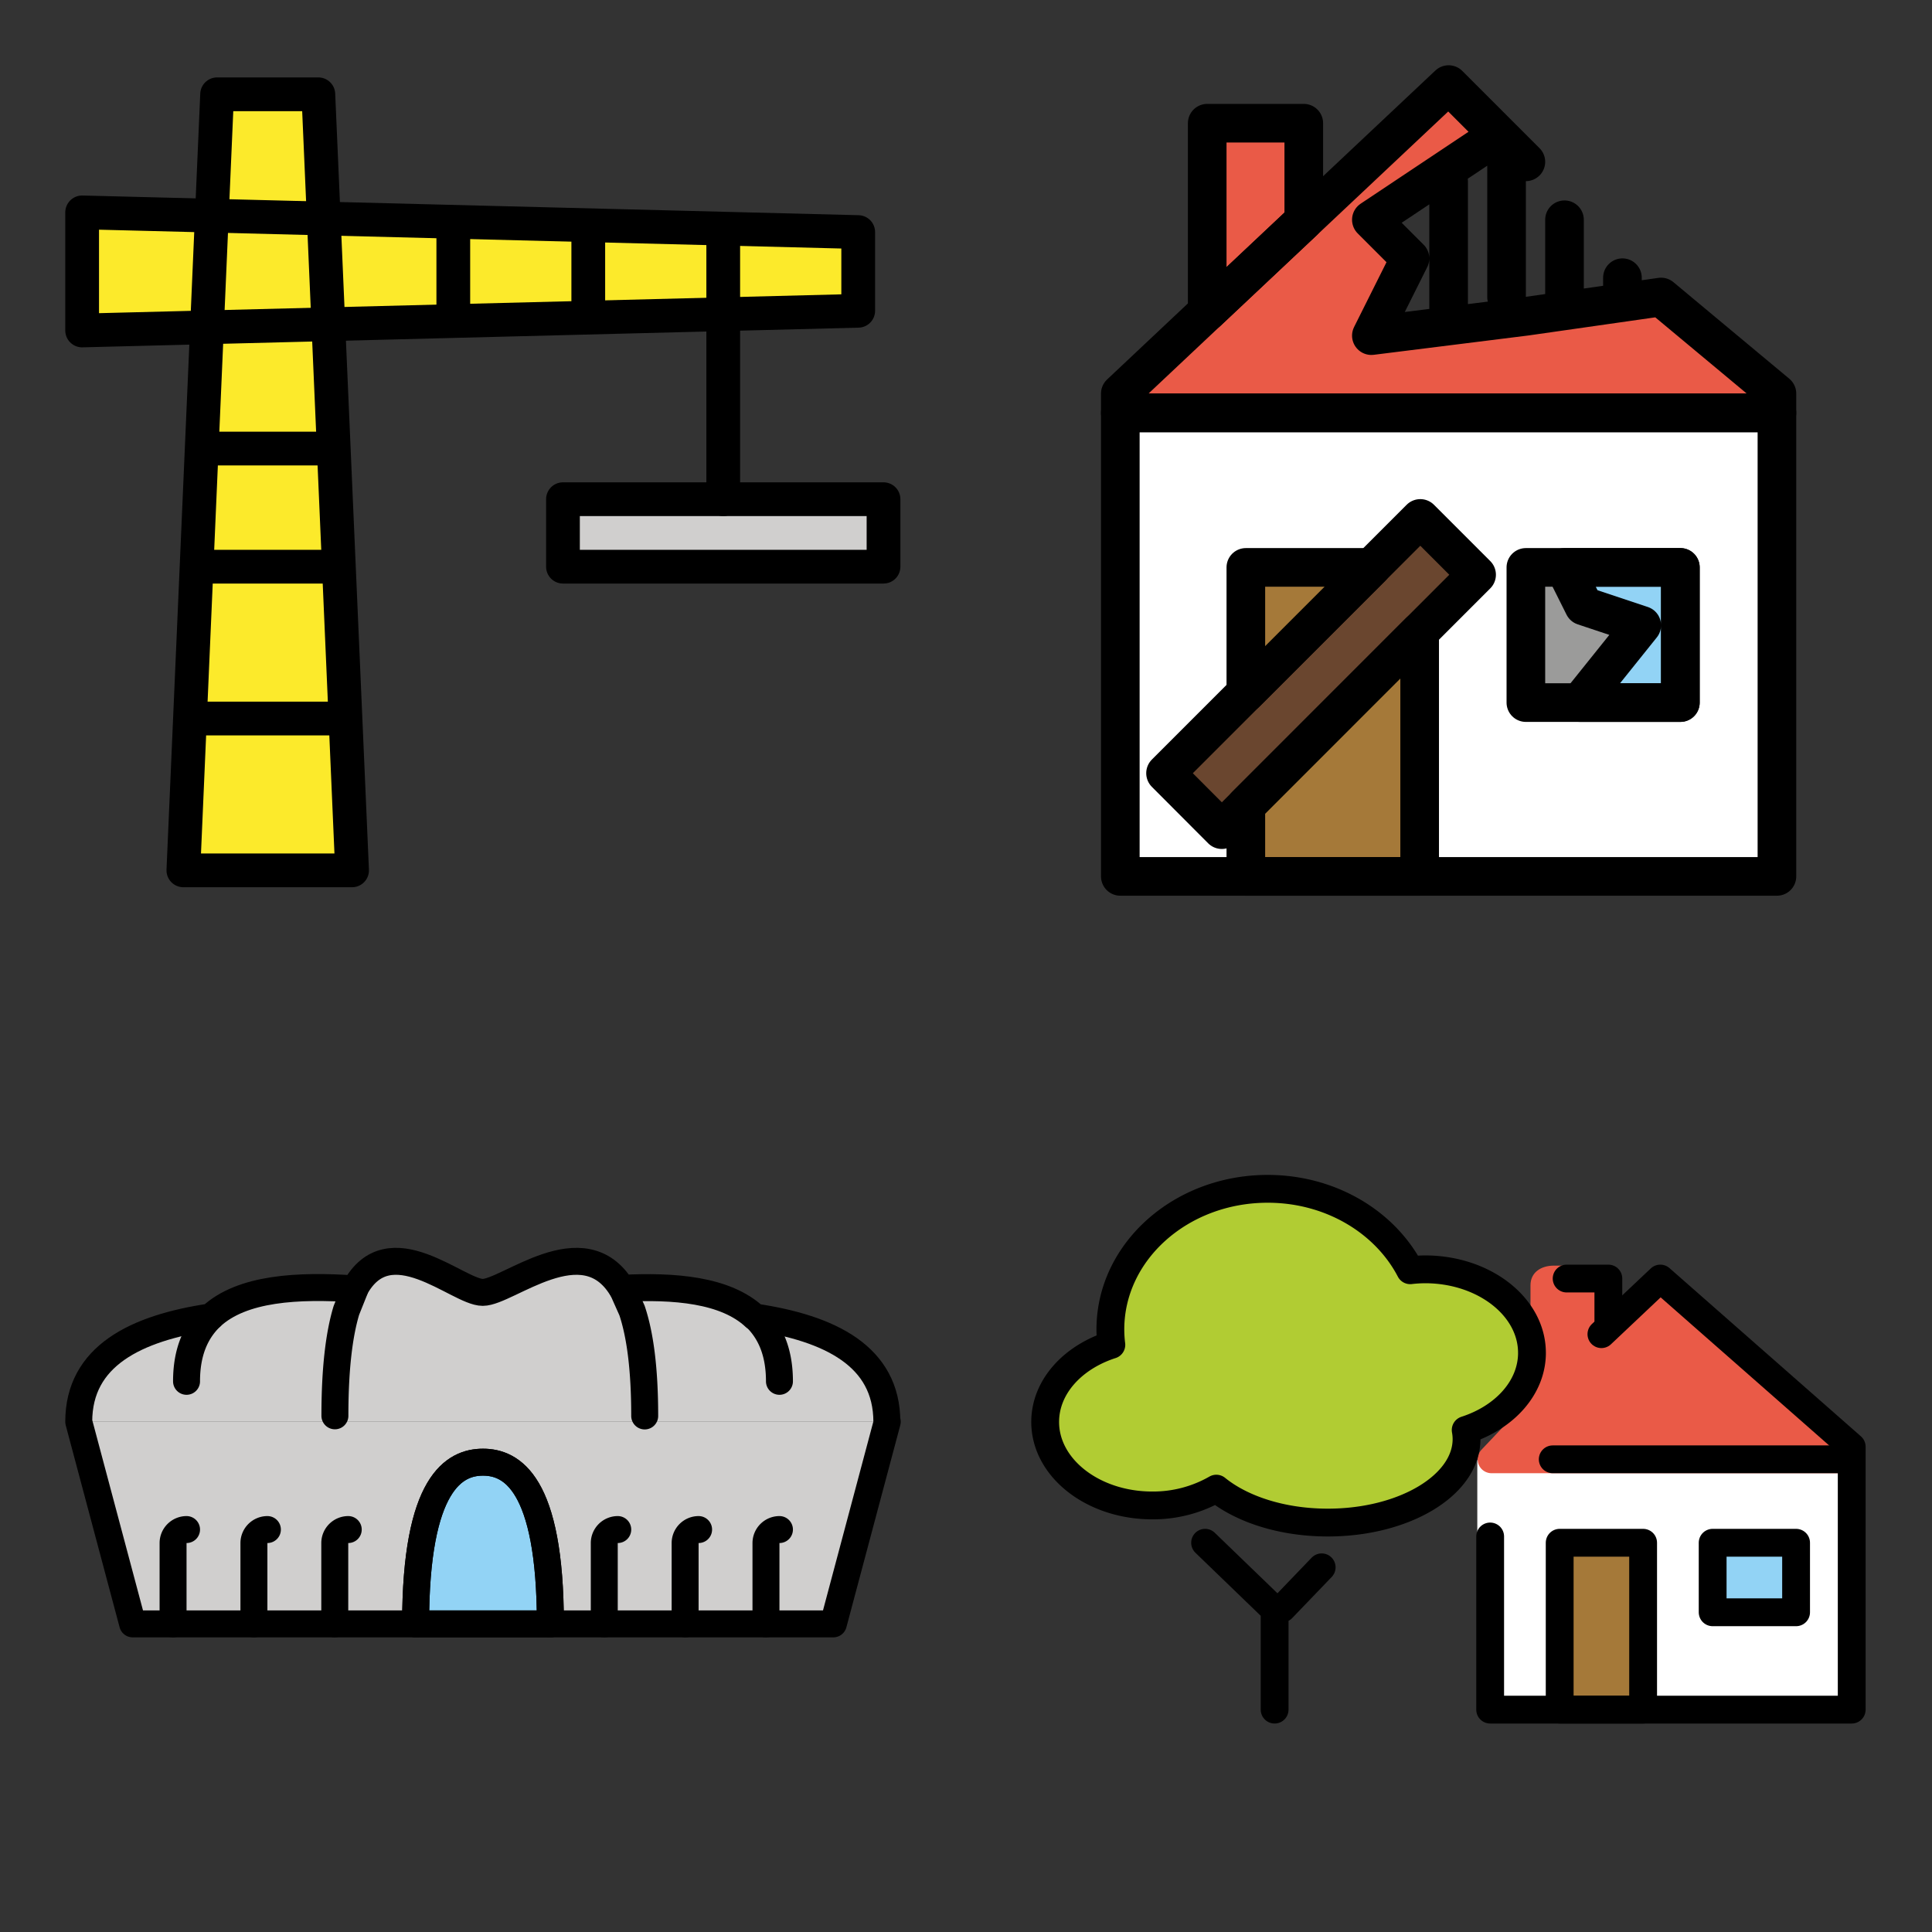 <svg xmlns="http://www.w3.org/2000/svg" xmlns:xlink="http://www.w3.org/1999/xlink" width="148" height="148"><rect width="100%" height="100%" fill="#333333" stroke="none"/><style><![CDATA[.B{stroke-linejoin:round}.C{stroke-linecap:round}.D{stroke:none}.E{stroke-width:4.167}.F{overflow:visible}.G{fill-rule:nonzero}.H{fill:#ea5a47}.I{fill:#92d3f5}]]></style><g fill="#fff" fill-rule="evenodd" stroke="#000"><svg width="64" height="64" x="5" y="5" viewBox="0 0 103.167 100.167"><use xlink:href="#A" x="2.083" y="2.083" class="B C"/><symbol id="A" class="F"><g class="D G"><g fill="#fcea2b"><path d="M95.833 26.735L0 29.166V14.583l95.833 2.431z"/><path d="M33.333 95.833H12.5L16.667 0h12.5z"/></g><path d="M59.375 50h39.583v8.333H59.375z" fill="#d0cfce"/></g><g fill="none" class="B E"><path d="M33.333 95.833H12.5L16.667 0h12.5z"/><path d="M14.583 77.084H31.25m-16.667-18.75H31.25M15.625 43.75h14.583m15.625-16.667V16.667M62.5 27.084V16.667M79.166 50V16.667" class="C"/><path d="M59.375 50h39.583v8.333H59.375zm36.458-23.265L0 29.166V14.583l95.833 2.431z"/></g></symbol></svg><svg width="64" height="64" x="79" y="5" viewBox="0 0 75.083 90.125"><use xlink:href="#B" x="1.042" y="2.083" class="B C"/><symbol id="B" class="F"><g class="D G"><path d="M0 34.375h72.917v52.083H0z"/><path d="M20.834 14.709l-10.417 9.804V4.167h10.417z" class="H"/><path d="M14.583 52.083h18.75v33.333h-18.75z" fill="#a57939"/><path d="M39.479 52.875l-27.5 27.5-6.083-6.042 27.5-27.5z" fill="#6a462f"/><path d="M61.459 66.666H44.792V52.083h16.667z" fill="#9b9b9a"/><path d="M50.608 66.666l6.683-8.333-6.25-2.083-2.083-4.167h12.5v14.583z" class="I"/><path d="M36.459 0L1.042 33.333v2.083h70.833v-2.083l-12.5-10.417L44.792 25l-16.667 2.083 4.167-8.333-4.167-4.167 13.75-9.167z" class="H"/></g><g fill="none" class="B E"><path d="M20.834 14.709l-10.417 9.804V4.167h10.417zm7.292 37.375L14.584 65.625V52.084zm5.208 6.938v26.396h-18.75v-7.646zm28.125 7.646H44.792V52.084h16.667z"/><path d="M5.921 74.285l27.483-27.483 6.073 6.073-27.483 27.5zm44.688-7.619l6.683-8.333-6.25-2.083-2.083-4.167h12.5v14.583zm-1.65-52.083v8.333m6.25-2.083v2.083m-12.5-14.583v14.583m2.083-14.583L36.459 0 1.042 33.333v2.083h70.833v-2.083l-12.5-10.417L44.792 25l-16.667 2.083 4.167-8.333-4.167-4.167 13.75-9.167m-5.417 5V25" class="C"/><path d="M1.042 35.417h70.833v50H1.042z"/></g></symbol></svg><svg width="64" height="64" x="5" y="79" viewBox="0 0 129.167 60.125"><use xlink:href="#C" x="2.083" y="1.042" class="B C"/><symbol id="C" class="F"><g class="D G"><g fill="#d0cfce"><path d="M125 24.807l-8.333 31.25H8.333L0 24.807z"/><path d="M125 24.807C125 2.946 84.36 8.14 62.5 8.14S0 2.946 0 24.807h125z"/><path d="M16.667 18.557c0-21.86 32.717-12.5 45.833-12.5s45.833-9.36 45.833 12.5H16.667z"/><path d="M39.583 23.917c0-38.298 17.671-19.11 22.917-19.11s25-19.167 25 19.108H39.583z"/></g><path d="M72.916 56.057c0-21.86-6.042-25-10.417-25s-10.417 3.14-10.417 25h20.833z" class="I"/></g><g fill="none" class="B E"><path d="M125 24.807l-8.333 31.25h-43.75c0-21.875-6.042-25-10.417-25s-10.417 3.125-10.417 25H8.333L0 24.807C0 14.64 8.813 10.328 20.417 8.598c4.792-4.5 13.542-4.917 22.25-4.333 5.313-9.896 15.938.542 19.792.542s15.562-10.375 21.5-.625c8.125-.417 16.042.208 20.563 4.437 11.625 1.729 20.417 6.042 20.417 16.208z"/><path d="M72.916 56.057H52.083m56.25-37.5c0-4.542-1.417-7.708-3.75-9.958m-84.167 0c-2.333 2.25-3.75 5.417-3.75 9.958M87.5 23.911c0-7.375-.729-12.625-1.958-16.292L84 4.161m-41.292.104l-1.333 3.333c-1.104 3.667-1.771 8.917-1.771 16.292M14.583 56.057v-12.5a2.09 2.09 0 0 1 2.083-2.083m10.417 14.583v-12.5a2.09 2.09 0 0 1 2.083-2.083m10.417 14.583v-12.5a2.09 2.09 0 0 1 2.083-2.083m64.583 14.583v-12.5a2.09 2.09 0 0 1 2.083-2.083M93.75 56.057v-12.5a2.09 2.09 0 0 1 2.083-2.083M81.25 56.057v-12.5a2.09 2.09 0 0 1 2.083-2.083" class="C"/><path d="M72.916 56.057H52.083c0-21.875 6.042-25 10.417-25s10.417 3.125 10.417 25z"/></g></symbol></svg><svg width="64" height="64" x="79" y="79" viewBox="0 0 125.167 82.125"><use xlink:href="#D" x="2.083" y="2.083" class="B C"/><symbol id="D" class="F"><g class="G"><path d="M64.74 40.635h56.01v37.738H64.74z" class="D"/><g class="H"><path d="M92.156 13.858L66.875 40.525h52.917z" stroke="#ea5a47" stroke-miterlimit="10" class="B E"/><path d="M86.041 19.691L72.708 32.316v-17.86c0-1.937 1.573-2.95 3.513-2.95h6.308c1.938 0 3.512 1.01 3.512 2.95v5.235z" class="D"/></g><g class="D"><path d="M77.083 53.025h12.5v25h-12.5z" fill="#a57939"/><path d="M100 53.025h12.5v10.417H100z" class="I"/><use xlink:href="#E" fill="#b1cc33"/></g></g><g fill="none" class="C E"><g class="B"><path d="M83.334 21.775l8.823-8.333 28.677 25.204v39.379H66.667V52.084"/><path d="M77.083 53.025h12.5v25h-12.5zm22.917 0h12.5v10.417H100zM78.125 13.442h6.25v6.25m-50 58.333V63.081L23.958 53.025M35.5 62.873l5.925-6.167"/></g><use xlink:href="#E" stroke-linejoin="miter"/><path d="M119.792 40.525h-43.75" class="B"/></g></symbol><defs><path id="E" d="M72.929 24.567c0-6.9-7.177-12.506-16.029-12.506a20.53 20.53 0 0 0-2.212.138C50.938 5 42.8 0 33.333 0 20.317 0 9.767 9.438 9.767 21.071c.002.769.051 1.537.146 2.3C4.096 25.248 0 29.692 0 34.929c0 6.9 7.177 12.504 16.029 12.504a19.03 19.03 0 0 0 9.613-2.515c3.788 3.077 9.846 5.083 16.698 5.083 11.479 0 20.788-5.598 20.788-12.506-.002-.456-.044-.912-.127-1.36 5.827-1.879 9.931-6.348 9.931-11.569z"/></defs></svg></g></svg>